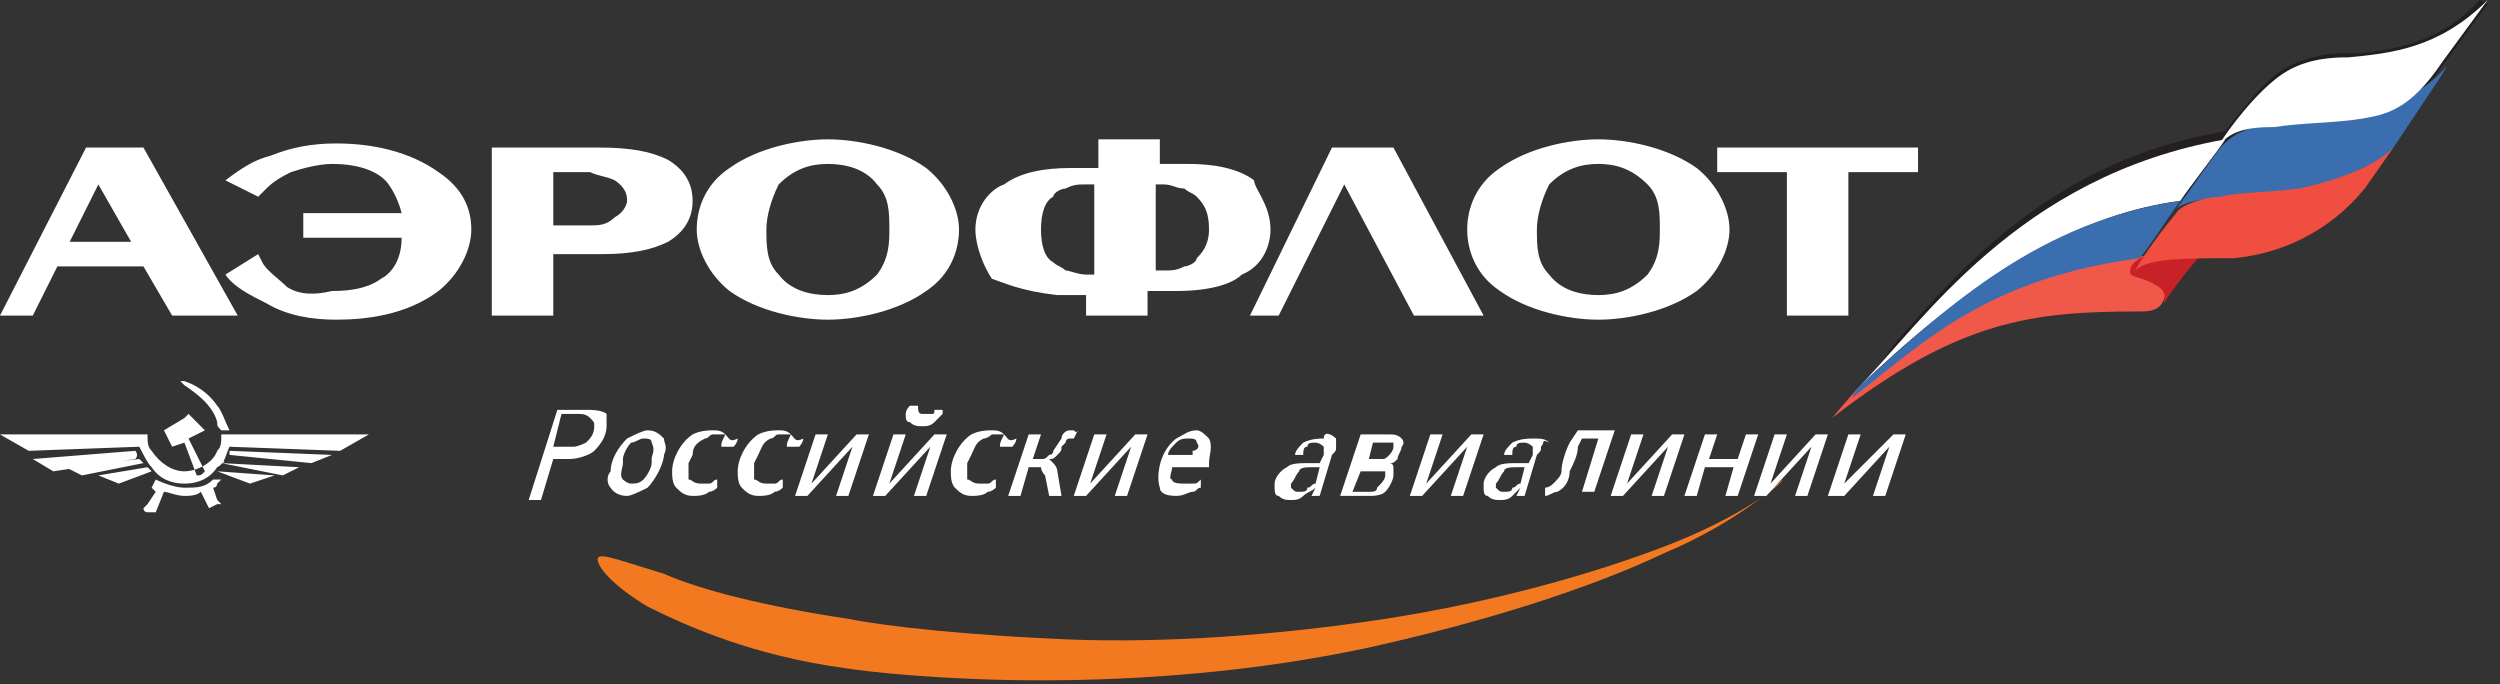 <?xml version="1.0" encoding="utf-8"?>
<!-- Generator: Adobe Illustrator 21.1.0, SVG Export Plug-In . SVG Version: 6.00 Build 0)  -->
<svg version="1.1" id="Layer_1" xmlns="http://www.w3.org/2000/svg" xmlns:xlink="http://www.w3.org/1999/xlink" x="0px" y="0px"
	 viewBox="0 0 61 16.7" style="enable-background:new 0 0 61 16.7;" xml:space="preserve">
<rect x="0" y="0" width="61" height="16.7" fill="#333333" stroke="none"/>
<style type="text/css">
	.st0{fill:#F37920;}
	.st1{fill:#FFFFFF;}
	.st2{fill:#231F20;}
	.st3{fill:#F05849;}
	.st4{fill:#3A6EAF;}
	.st5{fill:#C82127;}
	.st6{fill:#EF4E40;}
</style>
<path class="st0" d="M20.7,15.1c1,0.2,3,0.4,5.3,0.5c2.4,0.1,5.2-0.1,7.8-0.5s5.1-1.1,6.9-1.8c1.8-0.7,2.8-1.5,2.8-1.6
	c0,0-1,1-2.9,1.8c-1.9,0.9-4.5,1.7-7.2,2.3c-2.8,0.6-5.6,0.8-8,0.8c-2.3,0-4.2-0.2-4.8-0.3c-2.2-0.3-3.8-1-4.8-1.5
	c-1-0.6-1.3-1.1-1.2-1.2c0.1-0.1,0.6,0.1,1.6,0.4C17.1,14.4,18.7,14.8,20.7,15.1"/>
<path class="st1" d="M5.4,10.6H9L8.3,11l-2.7-0.1c-0.1,0.2-0.1,0.4-0.3,0.5c-0.2,0.3-0.5,0.4-0.8,0.4s-0.6-0.1-0.8-0.4
	c-0.1-0.1-0.2-0.3-0.3-0.5L0.7,11L0,10.6h3.6c0,0.2,0,0.3,0.1,0.4c0.2,0.3,0.5,0.5,0.8,0.5s0.7-0.2,0.8-0.5
	C5.4,10.9,5.4,10.8,5.4,10.6z M5.6,11.1l2,0.2l0.5-0.2L5.6,11V11.1z M3.4,11.2l-1.8,0.2L2,11.6l1.5-0.3L3.4,11.2z M5.3,10.3
	c0,0.1,0,0.1,0.1,0.2h0.2C5.5,10.3,5.4,10,5.3,9.9C5.1,9.6,4.8,9.4,4.5,9.3H4.4l0.1,0.1C4.8,9.6,5.2,9.9,5.3,10.3z M3.3,11l-2.5,0.2
	l0.5,0.3l2-0.3C3.4,11.1,3.3,11,3.3,11z M5.4,11.3l1.5,0.3l0.4-0.2L5.4,11.3C5.5,11.2,5.5,11.3,5.4,11.3z M4.6,10.1l-0.1,0.1L4,10.5
	l0.2,0.4l0.3-0.1l0.3,0.8c0.1,0,0.1,0,0.2-0.1l-0.4-0.8L5,10.5L4.6,10.1z M3.7,11.5l-0.1-0.1l-1.2,0.2l0.5,0.2L3.7,11.5
	C3.7,11.6,3.7,11.5,3.7,11.5z M5.3,11.5C5.3,11.5,5.3,11.6,5.3,11.5L5.3,11.5l0.8,0.3l0.6-0.2L5.3,11.5C5.4,11.4,5.3,11.5,5.3,11.5z
	 M5.2,11.9c0.1,0,0.1-0.1,0.1-0.1s0,0,0.1-0.1H5.3H5.2c-0.2,0.2-0.4,0.2-0.7,0.2c-0.2,0-0.5-0.1-0.7-0.2l-0.1,0.2L3.8,12l-0.2,0.3
	l-0.1,0.1c0,0,0,0.1,0.1,0.1s0.1,0,0.2,0L4,12c0.1,0,0.3,0.1,0.5,0.1c0.1,0,0.3,0,0.4-0.1l0.2,0.4l0.2-0.1h0.1l-0.1-0.1L5.2,11.9z
	 M32.8,4.5L32.8,4.5l1.7,3.2h1.7L34,3.6h-1.5l-2,4.1h0.7L32.8,4.5z M10.7,4.2C10,3.7,9.1,3.5,8.2,3.5c-0.6,0-1.1,0.1-1.6,0.3
	C6.2,3.9,5.9,4.1,5.5,4.4l0.8,0.4l0.2-0.2c0.2-0.2,0.4-0.3,0.6-0.4C7.4,4.1,7.8,4,8.1,4c0.7,0,1.1,0.2,1.3,0.4
	c0.1,0.1,0.3,0.4,0.4,0.8H7.4v0.6h2.4c0,0.6-0.3,0.9-0.5,1c-0.4,0.3-1,0.3-1.2,0.3C7.7,7.2,7.3,7.2,7,7C6.8,6.8,6.5,6.6,6.4,6.4
	L6.3,6.2L5.5,6.7c0.2,0.3,0.6,0.5,1,0.7C7,7.7,7.6,7.8,8.2,7.8c0.7,0,1.7-0.1,2.5-0.7c0.5-0.4,0.8-1,0.8-1.5S11.3,4.6,10.7,4.2z
	 M35.8,5.6c0-0.5,0.2-1.1,0.8-1.5c0.7-0.5,1.7-0.7,2.4-0.7s1.7,0.2,2.4,0.7c0.5,0.4,0.8,1,0.8,1.5s-0.3,1.1-0.8,1.5
	c-0.7,0.5-1.7,0.7-2.4,0.7s-1.7-0.2-2.4-0.7C36,6.7,35.8,6.1,35.8,5.6z M37.5,5.6c0,0.4,0,0.8,0.3,1.1c0.3,0.4,0.8,0.5,1.2,0.5
	s0.8-0.1,1.2-0.5c0.3-0.4,0.3-0.8,0.3-1.1c0-0.4,0-0.8-0.3-1.1C39.8,4.1,39.4,4,39,4s-0.8,0.1-1.2,0.5C37.6,4.9,37.5,5.3,37.5,5.6z
	 M30.3,6.7c-0.2,0.2-0.7,0.4-1.6,0.4c-0.1,0-0.3,0-0.5,0H28v0.6h-1.5V7.2h-0.2c-0.2,0-0.3,0-0.5,0c-0.9-0.1-1.3-0.3-1.6-0.4
	C24,6.5,23.8,6,23.8,5.6c0-0.6,0.4-1,0.7-1.1c0.4-0.3,1-0.4,1.6-0.4c0.2,0,0.3,0,0.5,0h0.2V3.4h1.5V4h0.2c0.2,0,0.3,0,0.5,0
	c0.6,0,1.2,0.1,1.6,0.4C30.6,4.6,31,5,31,5.6C31,6,30.8,6.5,30.3,6.7z M26.7,4.5h-0.2c-0.2,0-0.3,0-0.5,0.1c-0.1,0-0.3,0.1-0.3,0.2
	c-0.2,0.1-0.3,0.4-0.3,0.8s0.1,0.7,0.3,0.8c0.1,0.1,0.2,0.1,0.3,0.2c0.1,0,0.3,0.1,0.5,0.1h0.2V4.5z M29.5,5.6
	c0-0.4-0.1-0.6-0.3-0.8c-0.1-0.1-0.2-0.1-0.3-0.2c-0.2,0-0.3-0.1-0.5-0.1h-0.2v2.1h0.2c0.2,0,0.3,0,0.5-0.1c0.1,0,0.3-0.1,0.3-0.2
	C29.3,6.2,29.5,6,29.5,5.6z M17,5.6c0-0.5,0.2-1.1,0.8-1.5c0.7-0.5,1.7-0.7,2.4-0.7c0.7,0,1.7,0.2,2.4,0.7c0.5,0.4,0.8,1,0.8,1.5
	s-0.2,1.1-0.8,1.5c-0.7,0.5-1.7,0.7-2.4,0.7c-0.7,0-1.7-0.2-2.4-0.7C17.3,6.7,17,6.1,17,5.6z M18.7,5.6c0,0.4,0,0.8,0.3,1.1
	c0.3,0.4,0.8,0.5,1.2,0.5c0.4,0,0.8-0.1,1.2-0.5c0.3-0.4,0.3-0.8,0.3-1.1c0-0.4,0-0.8-0.3-1.1C21.1,4.1,20.6,4,20.2,4
	S19.4,4.1,19,4.5C18.8,4.9,18.7,5.3,18.7,5.6z M16.3,5.9c-0.4,0.2-0.9,0.3-1.6,0.3h-0.3h-0.9v1.5H12V3.6h2.4h0.2
	c0.8,0,1.3,0.1,1.7,0.3c0.5,0.3,0.6,0.7,0.6,1C16.9,5.2,16.8,5.6,16.3,5.9z M15.3,4.9c0-0.1,0-0.3-0.3-0.5c-0.2-0.1-0.4-0.1-0.6-0.2
	c-0.1,0-0.1,0-0.2,0h-0.7v1.3h0.7h0.2c0.2,0,0.4,0,0.6-0.2C15.2,5.2,15.3,5,15.3,4.9z M0.8,7.7H0l2.1-4.1h1.4l2.3,4.1H4.2L3.5,6.5
	H1.4L0.8,7.7z M1.7,5.9h1.5L2.4,4.5l0,0l0,0L1.7,5.9z M41.9,3.6v0.6h1.7v3.5h1.5V4.2h1.7V3.6H41.9z M14.8,10.4
	c0,0.2-0.1,0.4-0.3,0.6c-0.1,0.1-0.4,0.2-0.6,0.2h-0.4l-0.3,1h-0.3l0.7-2.2h0.7c0.1,0,0.4,0,0.5,0.1C14.8,10.1,14.8,10.3,14.8,10.4z
	 M14.4,10.2c-0.1-0.1-0.2-0.1-0.3-0.1h-0.4l-0.2,0.8H14c0.1,0,0.3-0.1,0.3-0.1c0.1-0.1,0.2-0.2,0.2-0.4
	C14.5,10.3,14.5,10.3,14.4,10.2z M16.2,10.7c0,0.1,0.1,0.2,0,0.4c0,0.2-0.2,0.6-0.4,0.8c-0.2,0.1-0.4,0.2-0.5,0.2
	c-0.3,0-0.4-0.2-0.4-0.2c-0.1-0.1-0.1-0.3,0-0.4c0-0.3,0.2-0.6,0.4-0.8c0.2-0.1,0.4-0.2,0.5-0.2C16,10.5,16.1,10.6,16.2,10.7z
	 M15.9,10.8c0-0.1-0.1-0.1-0.2-0.1c-0.1,0-0.2,0.1-0.3,0.1c-0.1,0.1-0.2,0.3-0.2,0.4v0.1c0,0.1-0.1,0.3,0,0.4c0,0,0.1,0.1,0.2,0.1
	c0.1,0,0.2,0,0.3-0.1s0.2-0.3,0.2-0.4v-0.1C15.9,11.1,16,11,15.9,10.8z M17.7,10.6c-0.1-0.1-0.2-0.1-0.3-0.1c-0.1,0-0.3,0-0.5,0.1
	c-0.3,0.2-0.5,0.6-0.5,0.9c0,0.1,0,0.3,0.1,0.4c0.1,0.1,0.2,0.2,0.4,0.2c0.1,0,0.3,0,0.4-0.1c0.1,0,0.2-0.1,0.2-0.1v-0.2
	c-0.1,0-0.1,0.1-0.2,0.1s-0.2,0-0.2,0c-0.2,0-0.2-0.1-0.3-0.1c0-0.1,0-0.2,0-0.4l0.1-0.2c0-0.2,0.1-0.3,0.3-0.4
	c0.1,0,0.1-0.1,0.2-0.1S17.6,10.6,17.7,10.6c-0.1,0.2-0.1,0.2-0.1,0.3h0.3c0,0,0.1-0.1,0.1-0.2C17.8,10.8,17.8,10.7,17.7,10.6z
	 M19.3,10.6c-0.1-0.1-0.2-0.1-0.3-0.1c-0.1,0-0.3,0-0.5,0.1c-0.3,0.2-0.5,0.6-0.5,0.9c0,0.1,0,0.3,0.1,0.4c0.1,0.1,0.2,0.2,0.4,0.2
	c0.1,0,0.3,0,0.4-0.1c0.1,0,0.2-0.1,0.2-0.1v-0.2c-0.1,0-0.1,0.1-0.2,0.1s-0.2,0-0.2,0c-0.2,0-0.2-0.1-0.3-0.1c0-0.1,0-0.2,0-0.4
	l0.1-0.2c0.1-0.2,0.1-0.3,0.3-0.4c0.1,0,0.1-0.1,0.2-0.1S19.2,10.6,19.3,10.6c-0.1,0.2-0.1,0.2-0.1,0.3h0.3c0,0,0.1-0.1,0.1-0.2
	C19.4,10.8,19.4,10.7,19.3,10.6z M19.8,11.8l0.4-1.2h-0.3l-0.5,1.5h0.3l1.1-1.2l-0.4,1.2h0.3l0.5-1.5h-0.3L19.8,11.8z M22.4,9.9
	h-0.2c0,0-0.1,0.1-0.1,0.2c0,0.1,0,0.2,0.1,0.2c0.1,0.1,0.2,0.1,0.3,0.1c0.1,0,0.2,0,0.3-0.1c0.1-0.1,0.2-0.2,0.2-0.2V10h-0.2l0,0
	c0,0.1,0,0.1-0.1,0.1s-0.1,0-0.1,0h-0.1C22.4,10.1,22.4,10,22.4,9.9L22.4,9.9z M21.7,11.8l0.4-1.2h-0.3l-0.5,1.5h0.3l1.1-1.2
	l-0.4,1.2h0.3l0.5-1.5h-0.3L21.7,11.8z M24.5,10.6c-0.1-0.1-0.2-0.1-0.3-0.1c-0.1,0-0.3,0-0.5,0.1c-0.3,0.2-0.5,0.6-0.5,0.9
	c0,0.1,0,0.3,0.1,0.4c0.1,0.1,0.2,0.2,0.4,0.2c0.1,0,0.3,0,0.4-0.1c0.1,0,0.2-0.1,0.2-0.1v-0.2c-0.1,0-0.1,0.1-0.2,0.1s-0.2,0-0.2,0
	c-0.2,0-0.2-0.1-0.3-0.1c0-0.1,0-0.2,0-0.4l0.1-0.2c0.1-0.2,0.1-0.3,0.3-0.4c0.1,0,0.2-0.1,0.2-0.1C24.3,10.6,24.4,10.6,24.5,10.6
	c-0.1,0.2-0.1,0.2-0.1,0.3h0.3c0,0,0.1-0.1,0.1-0.2C24.6,10.8,24.6,10.7,24.5,10.6z M26.2,10.5h-0.1c-0.1,0-0.2,0.1-0.2,0.2L25.7,11
	c0,0.1-0.1,0.1-0.1,0.1c-0.1,0.1-0.1,0.1-0.2,0.1h-0.2l0.2-0.6h-0.3l-0.5,1.5h0.3l0.2-0.7h0.2h0.1c0,0,0,0.1,0.1,0.2l0.1,0.5h0.3
	l-0.1-0.6c0,0,0-0.1-0.1-0.2l-0.1-0.1l0,0c0.1,0,0.1,0,0.2-0.1s0.1-0.1,0.1-0.2l0.1-0.1c0,0,0-0.1,0.1-0.1h0.1l0.1-0.2
	C26.3,10.6,26.2,10.5,26.2,10.5z M26.6,11.8l0.4-1.2h-0.3l-0.5,1.5h0.3l1.1-1.2l-0.4,1.2h0.3l0.5-1.5h-0.3L26.6,11.8z M29.5,10.7
	c0.1,0.2,0,0.4,0,0.6v0.1h-0.9l0,0c0,0.1-0.1,0.3,0,0.3c0,0.1,0.2,0.1,0.3,0.1c0.1,0,0.2,0,0.2,0c0.1,0,0.1,0,0.2-0.1v0.2
	c-0.1,0-0.1,0.1-0.2,0.1s-0.2,0.1-0.4,0.1c-0.3,0-0.4-0.1-0.4-0.2c-0.1-0.3,0-0.9,0.4-1.2c0.2-0.1,0.3-0.2,0.5-0.2
	C29.3,10.5,29.4,10.6,29.5,10.7z M29.2,10.8c0-0.1-0.1-0.1-0.2-0.1s-0.2,0-0.3,0.1c-0.1,0.1-0.2,0.2-0.2,0.3l0,0h0.6V11
	C29.2,11,29.3,10.9,29.2,10.8z M32.6,10.7c0,0,0,0.1,0,0.2c0,0.1,0,0.1-0.1,0.2l-0.3,1H32l0.1-0.2l0,0C32,12,31.9,12,31.8,12.1
	s-0.2,0.1-0.3,0.1c-0.1,0-0.2,0-0.3-0.1c-0.1,0-0.1-0.1-0.1-0.3c0-0.1,0.1-0.3,0.3-0.4c0.1-0.1,0.3-0.1,0.6-0.1h0.2l0.1-0.2
	c0,0,0-0.1,0-0.2c0,0-0.1-0.1-0.2-0.1c-0.1,0-0.2,0-0.2,0.1c-0.1,0-0.1,0.1-0.1,0.2h-0.2c0-0.1,0.1-0.2,0.2-0.3
	c0.2-0.1,0.4-0.1,0.5-0.1C32.3,10.5,32.5,10.6,32.6,10.7z M32.2,11.4H32c-0.1,0-0.3,0-0.3,0.1c-0.1,0.1-0.1,0.2-0.2,0.3
	c0,0.1,0,0.1,0,0.1c0.1,0.1,0.1,0.1,0.2,0.1s0.2,0,0.2-0.1c0.1,0,0.1-0.1,0.2-0.1L32.2,11.4z M34.2,10.7c0,0,0.1,0.1,0,0.2
	c0,0.1-0.1,0.2-0.1,0.3c-0.1,0.1-0.1,0.1-0.2,0.1l0,0c0.1,0,0.1,0.1,0.1,0.1s0,0.1,0,0.2c0,0.1-0.1,0.3-0.2,0.4
	c-0.1,0.1-0.3,0.1-0.4,0.1h-0.7l0.5-1.5h0.7C34,10.6,34.1,10.6,34.2,10.7z M33.8,11.6c0-0.1,0-0.1,0-0.1s-0.1,0-0.2,0h-0.4L33,12
	h0.4c0.1,0,0.2,0,0.2-0.1C33.7,11.8,33.8,11.7,33.8,11.6z M34,10.9c0-0.1,0-0.1,0-0.1h-0.1h-0.4l-0.1,0.4h0.3c0.1,0,0.1,0,0.2-0.1
	C33.9,11.1,34,11,34,10.9z M34.8,11.8l0.4-1.2h-0.3l-0.5,1.5h0.3l1.1-1.2l-0.4,1.2h0.3l0.5-1.5h-0.3L34.8,11.8z M37.6,10.9
	c0,0.1,0,0.1-0.1,0.2l-0.3,1H37l0.1-0.2l0,0C37,12,37,12,36.9,12.1s-0.2,0.1-0.3,0.1s-0.2,0-0.3-0.1c-0.1,0-0.1-0.1-0.1-0.3
	c0-0.1,0.1-0.3,0.3-0.4c0.1-0.1,0.3-0.1,0.6-0.1h0.2l0.1-0.2c0,0,0-0.1,0-0.2c0,0-0.1-0.1-0.2-0.1c-0.1,0-0.2,0-0.2,0.1
	c-0.1,0-0.1,0.1-0.1,0.2h-0.2c0-0.1,0.1-0.2,0.2-0.3c0.2-0.1,0.4-0.1,0.5-0.1c0.2,0,0.3,0,0.4,0.1C37.6,10.7,37.7,10.8,37.6,10.9z
	 M37.2,11.4H37c-0.1,0-0.3,0-0.3,0.1c-0.1,0.1-0.1,0.2-0.2,0.3c0,0.1,0,0.1,0,0.1c0.1,0.1,0.1,0.1,0.2,0.1c0.1,0,0.2,0,0.2-0.1
	c0.1,0,0.1-0.1,0.2-0.1L37.2,11.4z M38.3,10.8c-0.1,0.2-0.2,0.5-0.2,0.7c0,0.1-0.1,0.2-0.2,0.3c-0.1,0.1-0.2,0.1-0.2,0.1v0.2
	c0.1,0,0.2-0.1,0.3-0.1c0.2-0.1,0.3-0.3,0.3-0.5c0.1-0.2,0.2-0.4,0.2-0.6l0.1-0.2H39L38.6,12h0.3l0.5-1.5h-0.9L38.3,10.8z
	 M39.7,11.8l0.4-1.2h-0.3l-0.5,1.5h0.3l1.1-1.2l-0.4,1.2h0.3l0.5-1.5h-0.3L39.7,11.8z M42.4,11.2h-0.7l0.2-0.6h-0.3l-0.5,1.5h0.3
	l0.2-0.7h0.7l-0.2,0.7h0.3l0.5-1.5h-0.3L42.4,11.2z M43.2,11.8l0.4-1.2h-0.3l-0.5,1.5h0.3l1.1-1.2l-0.4,1.2h0.3l0.5-1.5h-0.3
	L43.2,11.8z M45,11.8l0.4-1.2h-0.3l-0.5,1.5H45l1.1-1.2l-0.4,1.2H46l0.5-1.5h-0.3L45,11.8z"/>
<path class="st2" d="M57.6,1.3h-0.3h-0.2c-0.3,0-0.9,0.1-1.4,0.4s-1,1-1.4,1.5c-4.2,0.7-6.5,3.4-8,5.1l-0.9,1.2l0.2-0.1
	c2.9-2.8,5.4-4.3,7.8-4.6l0,0l1-1.4C54.7,3.1,55.1,3,55.6,3l1-0.1l1,0.1c0.7-0.1,1.2-0.3,2-1.4l1.1-1.5L60.5,0
	C59.6,1,58.5,1.2,57.6,1.3"/>
<path class="st2" d="M57.6,1.5c0.8-0.1,1.7-0.3,2.6-0.9c-0.3,0.4-0.7,1-0.7,1c-0.7,1.1-1.3,1.2-1.9,1.3L56.5,3l-1,0.1
	c-0.4,0-0.7,0.1-1,0.3C54.8,3,55.3,2.3,55.8,2s1-0.4,1.3-0.4h0.2l0,0L57.6,1.5z"/>
<path class="st2" d="M54.1,3.5c-0.1,0.1-0.6,0.8-0.6,0.8s-0.3,0.4-0.3,0.5c-2,0.2-4.2,1.4-6.5,3.4C48.1,6.5,50.3,4.2,54.1,3.5"/>
<path class="st3" d="M45.3,9.5l-0.6,0.7c3.1-2.4,4.9-2.6,7.5-2.6c0.2,0,0.5,0,0.6-0.3l0.8-1.1l0,0C50,6.2,48.4,7.1,45.3,9.5"/>
<path class="st1" d="M45.3,9.5L45.3,9.5c3.1-3,5.6-4.3,7.9-4.6c0.2-0.3,0.9-1.2,1.1-1.5C49.2,4.3,46.9,7.9,45.3,9.5"/>
<path class="st4" d="M45.5,9.3c-0.1,0.1-0.3,0.3-0.3,0.4c1.8-1.4,3.3-2.9,7-3.4c0.2-0.2,0.7-1,1-1.4C49.8,5.4,47.6,7.4,45.5,9.3"/>
<path class="st5" d="M52,6.5c-0.1,0.3,0.1,0.2,0.5,0.4c0.4,0.2,0.3,0.3,0.3,0.5c0.3-0.5,1-1.3,1-1.3c-0.2,0-0.4-0.1-0.5-0.1
	C52.7,6,52.1,6.3,52,6.5"/>
<path class="st4" d="M55.5,3c-0.7,0.1-1.1,0.3-1.4,0.7l-1,1.4c0.2-0.2,0.9-0.3,1.6-0.3h0.1h0.1c0.1,0,0.2,0,0.3,0
	c1,0,2.4-0.2,3.2-1.2l1.2-1.8l0.1-0.2C58.6,3,56.2,2.9,55.5,3"/>
<path class="st1" d="M57.3,1.4c-0.3,0-1,0-1.6,0.4s-1.3,1.3-1.6,1.8c0.3-0.4,0.7-0.5,1.4-0.5C56.1,3,57,3,57.6,2.9s1.2-0.2,2-1.4
	L60.7,0C59.5,1.2,58.3,1.3,57.3,1.4"/>
<path class="st6" d="M56.1,4.6c-0.8,0.1-1.6,0.1-1.9,0.2c-0.4,0-1,0.2-1.1,0.4c-0.5,0.6-0.9,1.2-1,1.4c0.3-0.3,1.2-0.3,2.4-0.3
	c1.1-0.1,2.3-0.6,3.2-1.7l0.7-1C57.9,4.1,57,4.4,56.1,4.6"/>
</svg>
